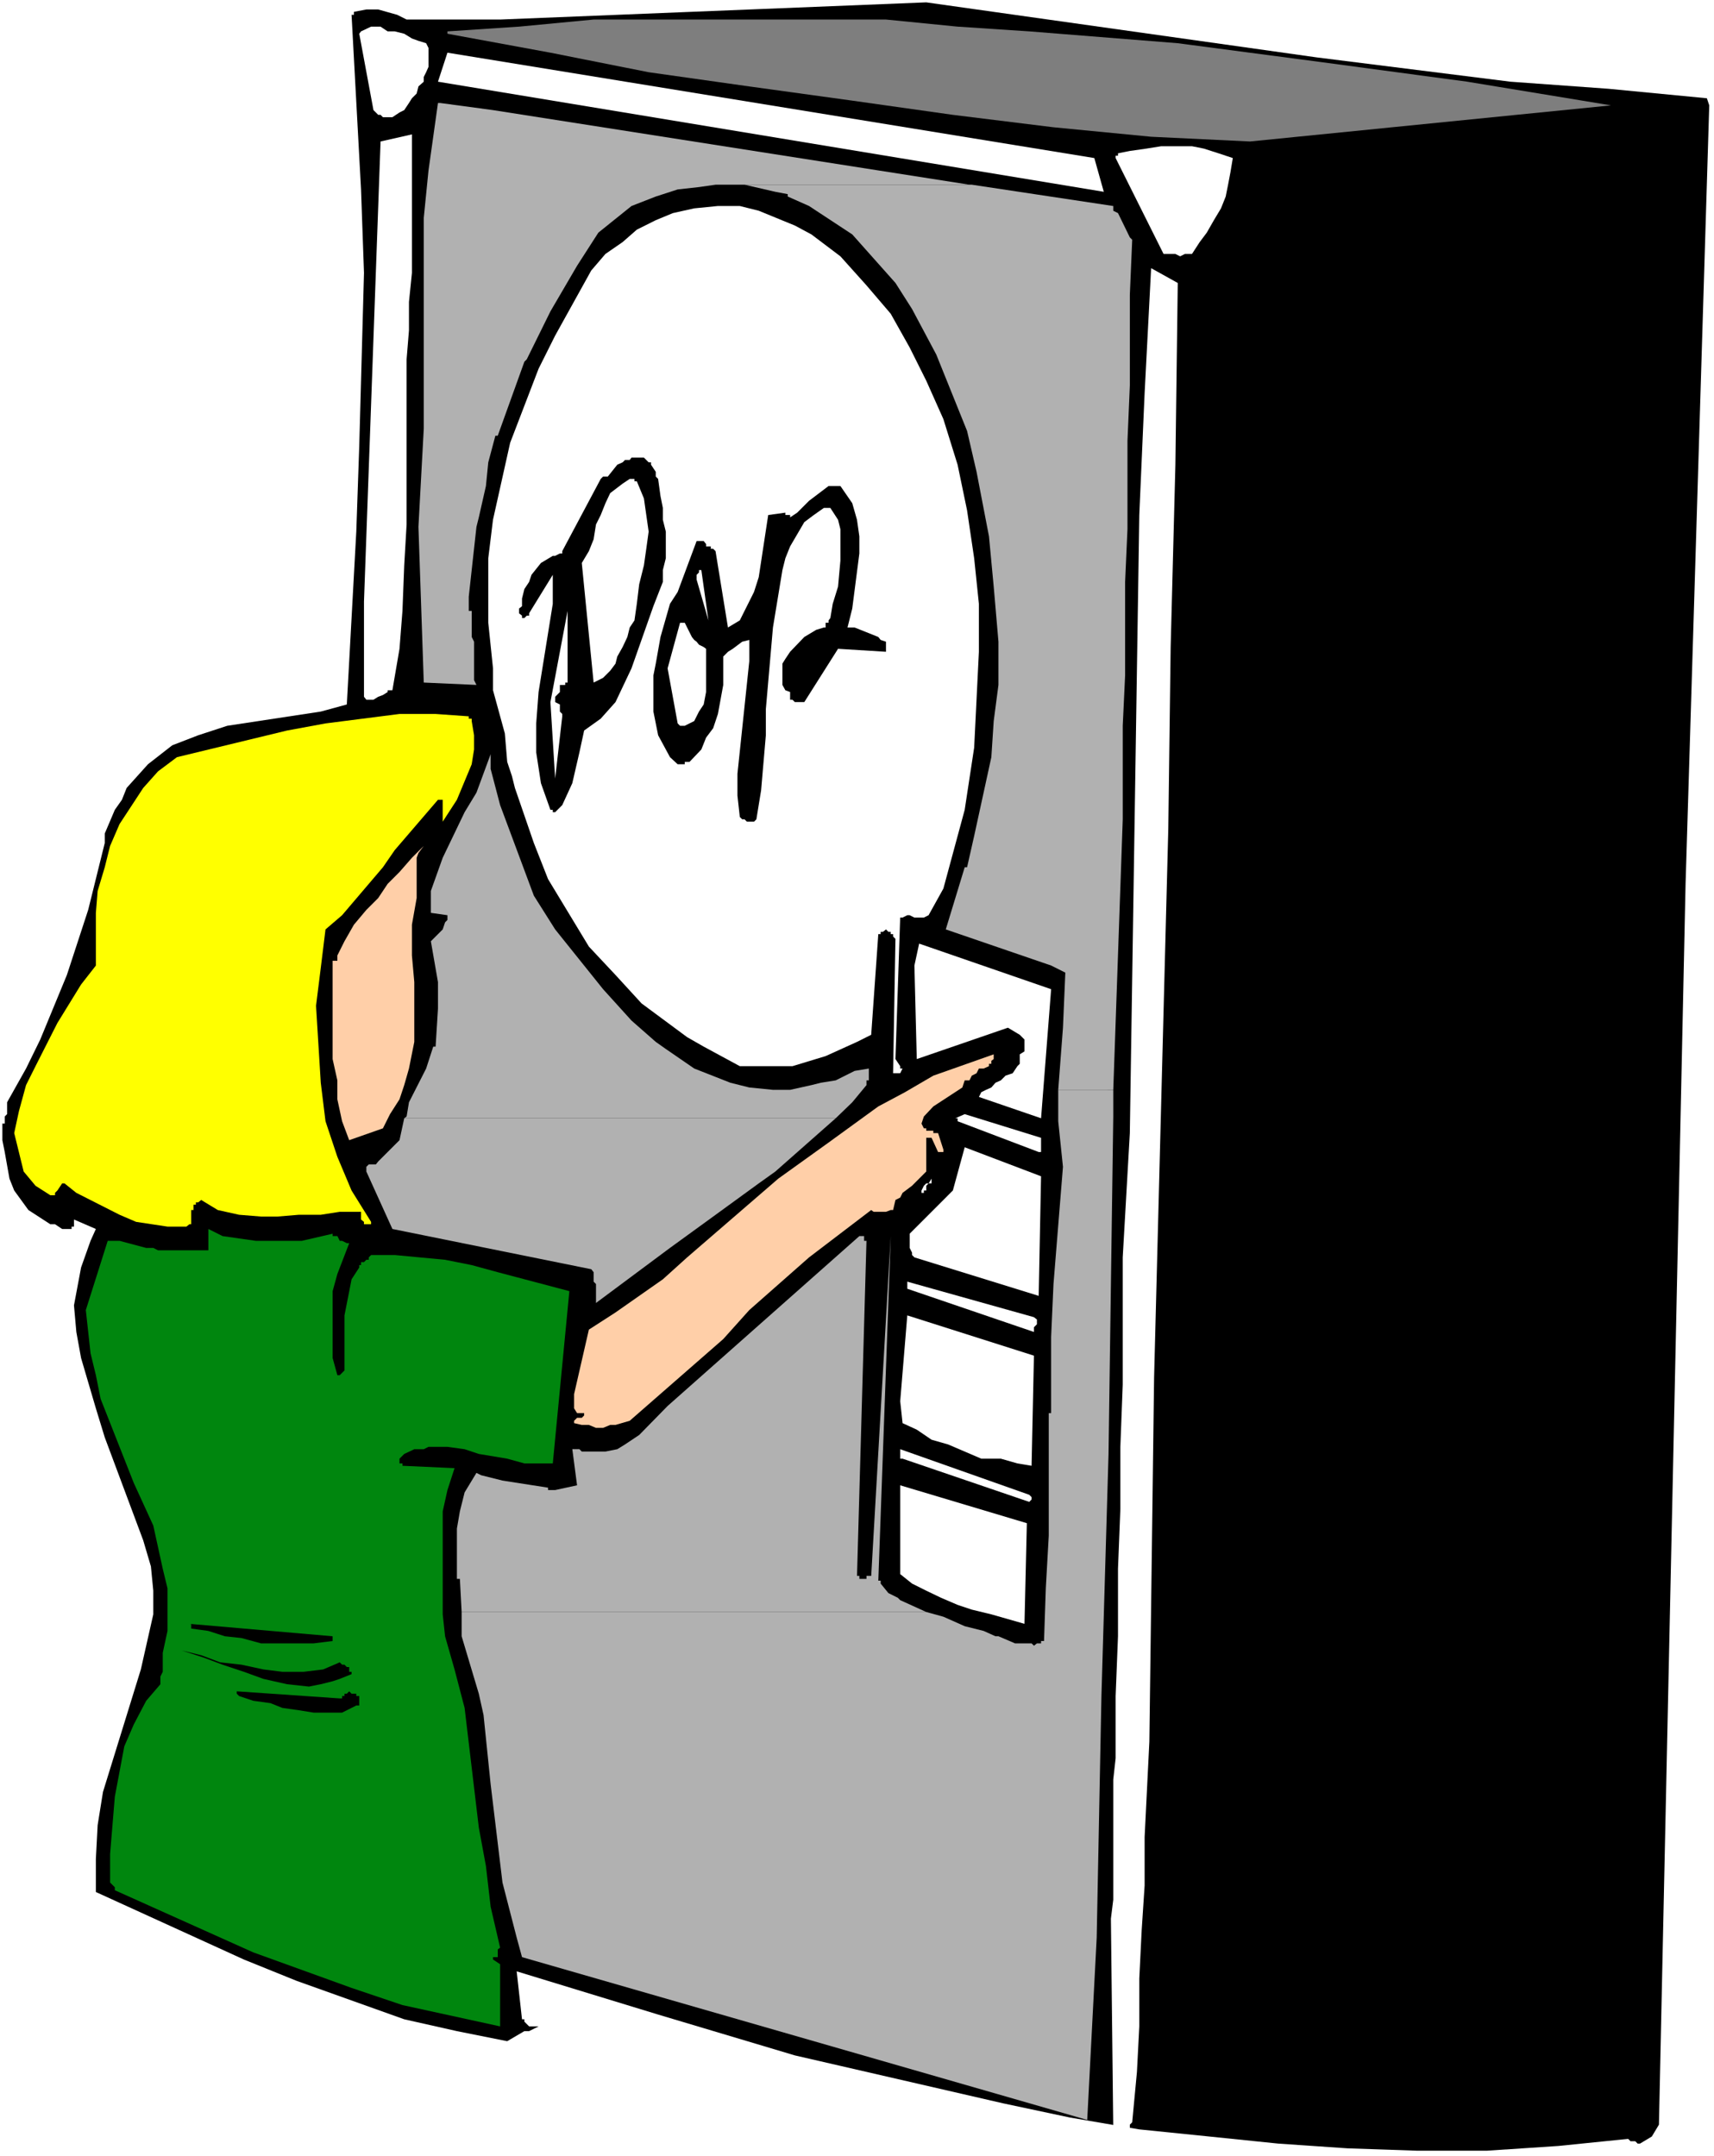 <?xml version="1.0" encoding="UTF-8" standalone="no"?>
<svg
   version="1.0"
   width="123.814mm"
   height="155.711mm"
   id="svg37"
   sodipodi:docname="Soda Machine.wmf"
   xmlns:inkscape="http://www.inkscape.org/namespaces/inkscape"
   xmlns:sodipodi="http://sodipodi.sourceforge.net/DTD/sodipodi-0.dtd"
   xmlns="http://www.w3.org/2000/svg"
   xmlns:svg="http://www.w3.org/2000/svg">
  <rect width="100%" height="100%" fill="#333333" stroke="none"/>
  <sodipodi:namedview
     id="namedview37"
     pagecolor="#ffffff"
     bordercolor="#000000"
     borderopacity="0.25"
     inkscape:showpageshadow="2"
     inkscape:pageopacity="0.0"
     inkscape:pagecheckerboard="0"
     inkscape:deskcolor="#d1d1d1"
     inkscape:document-units="mm" />
  <defs
     id="defs1">
    <pattern
       id="WMFhbasepattern"
       patternUnits="userSpaceOnUse"
       width="6"
       height="6"
       x="0"
       y="0" />
  </defs>
  <path
     style="fill:#ffffff;fill-opacity:1;fill-rule:evenodd;stroke:none"
     d="M 0,588.515 H 467.957 V 0 H 0 Z"
     id="path1" />
  <path
     style="fill:#000000;fill-opacity:1;fill-rule:evenodd;stroke:none"
     d="m 0.646,307.993 v 3.232 l 0.646,3.232 1.293,7.272 1.293,3.232 3.878,5.333 5.979,3.878 h 1.293 l 1.939,1.293 h 2.585 v -0.646 h 0.646 v -1.939 l 5.979,2.585 -1.454,3.232 -2.585,7.272 -1.939,10.342 0.646,7.272 1.293,7.11 4.04,13.735 2.424,7.918 10.503,28.117 2.101,7.11 0.646,6.625 v 6.464 l -3.393,15.028 -10.342,33.449 -1.454,9.049 -0.485,9.211 v 9.049 l 40.397,18.421 14.381,5.817 29.409,10.503 14.381,3.232 13.735,2.747 4.686,-2.747 h 1.293 l 2.585,-1.293 h -1.293 -1.293 l -1.293,-1.293 v -0.646 h -0.646 l -1.454,-13.089 38.619,11.796 37.327,11.15 56.879,13.089 18.259,3.878 18.906,3.232 19.067,1.939 18.906,1.939 18.906,1.293 19.067,0.646 h 18.906 l 19.552,-1.293 19.067,-1.939 0.646,0.646 h 1.293 l 0.646,0.646 h 0.646 l 3.232,-1.939 1.939,-3.232 7.271,-338.695 6.463,-212.492 -0.646,-1.939 -26.824,-2.585 -26.824,-1.939 -52.839,-6.625 L 252.884,0.646 136.541,5.333 h -16.967 -1.939 -3.393 -3.232 l -2.585,-1.293 -5.171,-1.454 h -3.232 l -3.393,0.646 v 0.808 h -0.646 l 2.585,47.669 0.808,22.784 -1.293,47.185 -0.808,23.431 -2.585,47.185 -7.11,1.939 -25.531,3.878 -7.918,2.585 -7.11,2.747 -6.625,5.171 -5.817,6.464 -1.293,3.232 -1.939,2.747 -2.747,6.464 v 2.585 l -4.524,18.26 -5.817,17.775 -7.271,17.613 -3.878,7.918 -5.171,9.211 v 3.232 l -0.646,0.646 v 1.939 H 0.646 Z"
     id="path2" />
  <path
     style="fill:#ffff00;fill-opacity:1;fill-rule:evenodd;stroke:none"
     d="m 3.878,309.285 2.585,10.503 3.232,3.878 4.04,2.585 h 1.293 v -0.646 l 0.646,-0.646 1.293,-1.939 h 0.646 l 3.232,2.585 11.796,5.979 4.524,1.939 8.564,1.293 h 5.171 l 0.808,-0.646 h 0.485 v -3.878 h 0.646 v -1.454 h 0.646 v -0.646 h 0.646 l 0.808,-0.646 4.524,2.747 5.817,1.293 5.979,0.485 h 4.524 l 5.817,-0.485 h 5.979 l 5.171,-0.808 h 5.817 v 2.101 l 0.808,0.646 v 0.646 h 1.939 v -0.646 l -5.332,-8.564 -3.878,-9.211 -3.232,-9.695 -1.293,-10.503 -1.293,-21.007 1.293,-10.342 1.293,-10.503 4.524,-3.878 11.15,-13.089 3.232,-4.686 11.796,-13.735 h 1.293 v 5.979 l 3.878,-5.979 4.04,-9.695 0.646,-4.04 v -3.878 l -0.646,-3.878 v -0.646 h -0.808 v -0.646 l -9.049,-0.646 h -9.857 l -20.198,2.585 -10.503,1.939 -30.055,7.272 -5.171,3.878 -4.04,4.525 -6.463,9.857 -2.585,5.979 -1.454,5.817 -1.939,6.464 -0.485,5.979 v 13.089 1.293 l -4.04,5.171 -6.463,10.503 -5.979,11.796 -2.585,5.171 -1.939,7.11 z"
     id="path3" />
  <path
     style="fill:#00860e;fill-opacity:1;fill-rule:evenodd;stroke:none"
     d="m 23.43,357.601 1.293,11.796 1.454,5.979 1.293,6.464 9.049,22.946 5.332,11.635 2.585,11.796 1.293,5.333 v 11.635 l -1.293,5.979 v 5.171 l -0.646,1.293 v 2.101 l -3.878,4.525 -3.393,6.464 -2.585,5.979 -2.585,13.735 -1.293,15.674 v 7.756 l 1.293,1.293 v 0.808 l 37.811,16.967 26.824,9.695 13.897,4.686 26.662,5.817 v -16.967 l -1.939,-1.293 v -0.646 h 1.293 v -2.101 l 0.646,-0.485 -2.585,-11.15 -1.293,-11.15 -1.939,-10.503 -3.878,-32.641 -2.747,-10.503 -2.585,-9.049 -0.646,-5.979 v -12.443 -5.171 -5.817 -4.686 l 1.293,-5.817 1.939,-5.979 -14.22,-0.646 v -0.646 h -0.808 v -1.293 l 1.293,-1.293 2.747,-1.293 h 2.585 l 1.293,-0.646 h 5.171 l 4.686,0.646 3.878,1.293 7.756,1.293 4.686,1.293 h 3.878 3.878 l 4.524,-47.023 -19.552,-5.171 -7.11,-1.939 -7.271,-1.454 -13.735,-1.293 h -6.463 l -0.646,0.646 v 0.646 h -0.646 l -0.646,0.646 h -0.808 v 0.808 h -0.485 v 0.646 l -2.101,3.232 -1.939,9.857 v 15.028 l -1.293,1.293 h -0.646 l -1.293,-4.686 v -3.878 -9.857 -4.525 l 1.293,-4.686 3.232,-8.403 h -0.646 l -1.293,-0.646 h -0.646 l -0.646,-1.293 h -1.293 v -0.646 l -8.403,1.939 h -12.604 l -9.049,-1.293 -3.878,-1.939 v 5.817 H 43.144 l -1.293,-0.646 h -1.939 l -7.271,-1.939 h -3.232 z"
     id="path4" />
  <path
     style="fill:#000000;fill-opacity:1;fill-rule:evenodd;stroke:none"
     d="m 49.607,450.516 5.979,1.939 5.171,1.939 5.817,1.939 5.332,1.939 6.463,1.454 5.979,0.646 3.232,-0.646 3.232,-0.808 1.939,-0.646 3.232,-1.293 v -0.646 h -0.646 v -0.646 -0.646 h -0.646 l -0.646,-0.646 h -0.646 l -0.646,-0.646 -4.524,1.939 -5.332,0.646 h -5.817 l -5.171,-0.646 -5.979,-1.293 -5.817,-0.646 -5.171,-1.939 z"
     id="path5" />
  <path
     style="fill:#000000;fill-opacity:1;fill-rule:evenodd;stroke:none"
     d="m 52.193,444.537 4.686,0.646 4.524,1.454 4.524,0.485 5.332,1.454 h 4.524 5.171 4.686 l 5.171,-0.646 v -0.808 -0.485 l -39.104,-3.393 h 0.485 z"
     id="path6" />
  <path
     style="fill:#000000;fill-opacity:1;fill-rule:evenodd;stroke:none"
     d="m 64.635,462.312 0.646,0.646 3.878,1.293 4.686,0.646 3.232,1.293 4.524,0.646 4.04,0.646 h 4.524 3.232 l 3.878,-1.939 h 0.808 v -0.646 -0.646 -0.646 -0.646 h -0.808 v -0.646 h -0.646 -0.646 l -0.646,-0.646 -0.646,0.646 H 94.044 v 0.646 h -0.646 v 0.646 h -0.646 l -28.116,-1.939 z"
     id="path7" />
  <path
     style="fill:#ffcfa8;fill-opacity:1;fill-rule:evenodd;stroke:none"
     d="m 90.812,265.494 v 5.817 5.332 6.464 5.979 l 1.293,5.817 v 5.171 l 1.293,5.979 1.939,5.171 9.21,-3.232 1.939,-3.878 2.585,-4.04 1.293,-3.878 1.293,-4.525 1.454,-7.272 v -8.403 -7.918 l -0.646,-7.272 v -8.403 l 1.293,-7.272 v -1.939 -1.939 -1.939 -1.293 -1.939 -1.939 l 0.485,-1.293 1.454,-1.939 -3.232,3.232 -3.393,3.878 -3.232,3.232 -2.585,3.878 -3.232,3.232 -3.393,4.04 -2.585,4.525 -1.939,3.878 v 1.454 h -1.293 v 0.646 0.646 0.646 0.646 z"
     id="path8" />
  <path
     style="fill:#ffffff;fill-opacity:1;fill-rule:evenodd;stroke:none"
     d="m 98.084,9.211 3.878,20.845 0.646,0.646 0.646,0.646 h 0.646 l 0.646,0.646 h 1.293 1.293 l 1.939,-1.293 1.293,-0.646 1.293,-1.939 0.808,-1.293 1.293,-1.293 0.485,-1.939 1.454,-1.293 v -1.293 l 0.646,-1.293 0.646,-1.454 v -1.293 -1.293 -1.293 -1.293 l -0.646,-1.293 -2.101,-0.646 -1.777,-0.646 -2.101,-1.293 -2.585,-0.646 h -1.939 l -1.939,-1.293 h -2.585 l -2.747,1.293 z"
     id="path9" />
  <path
     style="fill:#ffffff;fill-opacity:1;fill-rule:evenodd;stroke:none"
     d="m 99.376,164.177 v 26.016 l 0.646,0.808 h 1.293 0.646 l 1.293,-0.808 1.293,-0.485 1.293,-0.808 v -0.485 h 1.293 l 1.939,-11.311 0.808,-10.342 0.485,-12.443 0.646,-11.15 V 132.02 120.385 109.236 98.086 l 0.646,-7.918 V 82.411 l 0.808,-7.918 v -7.756 -7.918 -7.11 -7.918 -7.11 l -8.564,1.939 z"
     id="path10" />
  <path
     style="fill:#b1b1b1;fill-opacity:1;fill-rule:evenodd;stroke:none"
     d="m 203.277,50.416 8.403,1.939 3.393,0.646 v 0.646 l 5.817,2.585 11.796,7.756 11.796,13.25 4.524,7.11 6.625,12.443 8.403,20.845 2.585,11.15 3.393,17.613 1.293,13.735 1.293,15.028 v 11.796 l -1.293,9.857 -0.646,9.857 -4.686,21.492 -1.939,8.564 h -0.646 l -5.171,16.967 28.763,9.857 3.878,1.939 -0.646,15.028 -1.293,16.967 h 15.028 l 2.585,-73.847 v -25.531 l 0.646,-13.735 v -25.531 l 0.646,-14.382 v -24.077 l 0.646,-15.19 V 80.472 l 0.646,-15.028 -0.646,-0.646 -3.232,-6.625 -1.293,-0.646 v -1.293 l -38.619,-5.817 z"
     id="path11" />
  <path
     style="fill:#b1b1b1;fill-opacity:1;fill-rule:evenodd;stroke:none"
     d="m 133.956,205.867 -3.878,10.503 -3.232,5.332 -5.979,12.443 -3.232,9.049 v 5.979 l 4.524,0.646 v 1.293 l -0.646,0.646 -0.646,1.939 -3.232,3.232 1.939,11.15 v 7.272 l -0.646,10.342 h -0.646 l -1.939,5.979 -4.686,9.211 -0.646,3.878 -0.646,0.485 h 117.797 l 4.524,-4.363 3.878,-4.686 v -1.293 h 0.646 v -3.232 l -3.878,0.646 -5.171,2.585 -4.04,0.646 -2.585,0.646 -5.817,1.293 h -4.686 l -6.463,-0.646 -5.171,-1.293 -9.857,-3.878 -7.756,-5.333 -2.747,-1.939 -6.625,-5.817 -7.756,-8.564 -13.089,-16.321 -5.817,-9.211 -9.21,-24.723 -2.585,-9.857 z"
     id="path12" />
  <path
     style="fill:#b1b1b1;fill-opacity:1;fill-rule:evenodd;stroke:none"
     d="m 234.625,337.402 -52.354,46.377 -7.756,7.918 -3.878,2.585 -2.101,1.293 -3.232,0.646 h -6.463 l -0.646,-0.646 h -1.939 l 1.293,9.857 -5.979,1.293 h -1.939 v -0.646 l -12.442,-1.939 -5.817,-1.454 -1.293,-0.646 -3.232,5.333 -1.293,5.171 -0.808,4.686 v 13.735 h 0.808 l 0.485,9.049 h 126.846 l -7.11,-3.232 -0.646,-0.646 -1.293,-0.646 -1.293,-0.646 -2.101,-2.585 v -0.808 h -0.646 l 3.393,-94.046 -5.332,92.753 h -1.293 v 0.808 h -1.939 v -0.808 h -0.646 l 2.585,-91.461 h -0.646 v -1.293 z"
     id="path13" />
  <path
     style="fill:#b1b1b1;fill-opacity:1;fill-rule:evenodd;stroke:none"
     d="m 119.575,28.117 -2.585,18.421 -1.293,12.927 v 10.503 47.023 l -1.454,26.824 1.454,42.498 14.381,0.646 -0.646,-1.293 v -10.503 l -0.646,-1.293 v -7.11 h -0.808 v -3.878 l 2.101,-19.068 0.646,-2.585 1.939,-8.564 0.646,-6.464 1.939,-7.272 h 0.646 l 7.271,-20.199 0.646,-0.646 6.463,-13.089 7.271,-12.443 5.817,-9.049 9.049,-7.272 6.625,-2.585 5.979,-1.939 5.817,-0.646 4.524,-0.646 h 69.321 L 134.602,30.056 120.221,28.117 Z"
     id="path14" />
  <path
     style="fill:#b1b1b1;fill-opacity:1;fill-rule:evenodd;stroke:none"
     d="m 110.364,305.246 -1.293,5.979 -1.293,1.293 -4.524,4.525 -0.646,0.808 h -1.939 l -0.646,0.646 v 1.293 l 7.11,15.674 54.293,10.988 0.646,0.808 v 2.585 l 0.646,0.646 v 5.171 l 20.198,-15.028 11.796,-8.564 12.442,-9.049 4.524,-3.232 16.482,-14.543 z"
     id="path15" />
  <path
     style="fill:#b1b1b1;fill-opacity:1;fill-rule:evenodd;stroke:none"
     d="m 288.918,297.489 v 8.564 l 1.293,12.443 -2.585,31.995 -0.646,14.382 V 385.718 h -0.646 v 11.796 21.653 l -0.808,14.382 -0.485,14.382 h -0.808 v 0.646 h -1.131 l -0.808,0.646 -0.646,-0.646 h -4.524 l -4.524,-1.939 h -0.808 l -3.232,-1.454 -5.171,-1.293 -5.817,-2.585 -4.686,-1.293 H 126.038 v 6.625 l 4.686,15.674 1.293,5.817 1.939,18.906 3.232,26.824 3.878,15.028 1.454,5.333 154.316,44.438 2.585,-49.77 1.293,-65.929 1.939,-66.091 1.293,-92.107 v -7.272 z"
     id="path16" />
  <path
     style="fill:#ffffff;fill-opacity:1;fill-rule:evenodd;stroke:none"
     d="M 119.575,22.3 301.361,52.356 298.775,43.145 122.16,14.382 Z"
     id="path17" />
  <path
     style="fill:#7e7e7e;fill-opacity:1;fill-rule:evenodd;stroke:none"
     d="m 122.16,9.211 28.116,5.171 26.824,5.333 27.47,3.878 28.116,3.878 27.47,3.878 27.47,3.393 26.662,2.585 26.985,1.293 98.568,-9.857 L 400.575,22.3 360.825,16.967 321.559,11.796 281.001,8.564 261.448,7.272 241.896,5.333 H 221.536 201.984 182.271 162.072 l -20.36,1.939 -19.552,1.293 z"
     id="path18" />
  <path
     style="fill:#ffffff;fill-opacity:1;fill-rule:evenodd;stroke:none"
     d="m 133.31,152.38 v 17.613 l 1.293,12.443 v 5.979 l 3.232,11.796 0.646,7.756 1.293,3.878 0.808,3.232 5.171,15.028 3.878,9.857 11.15,18.421 7.271,7.756 7.11,7.756 12.442,9.211 4.524,2.585 9.857,5.332 h 14.381 l 9.049,-2.747 8.564,-3.878 3.878,-1.939 1.939,-27.47 h 0.646 v -0.646 h 0.646 l 0.808,-0.646 0.646,0.646 h 0.646 v 0.646 h 0.646 v 0.646 l 0.646,0.646 -0.646,36.681 h 1.939 l 0.646,-1.293 h -0.646 v -0.646 l -1.293,-1.939 1.293,-38.62 h 0.646 l 1.293,-0.646 h 0.646 l 1.293,0.646 h 2.585 l 1.293,-0.646 4.04,-7.272 5.817,-21.492 2.585,-16.967 1.293,-26.178 v -13.089 l -1.293,-12.443 -1.939,-13.089 -2.585,-12.443 -3.878,-12.443 -4.686,-10.503 -4.524,-9.049 -5.171,-9.211 -6.625,-7.756 -7.11,-7.918 -7.918,-5.979 -4.524,-2.424 -9.857,-4.04 -5.171,-1.293 h -5.979 l -6.463,0.646 -5.817,1.293 -4.686,1.939 -5.171,2.585 -3.878,3.393 -4.686,3.232 -3.878,4.525 -9.857,17.775 -4.524,9.049 -7.756,20.199 -4.686,21.007 z"
     id="path19" />
  <path
     style="fill:#000000;fill-opacity:1;fill-rule:evenodd;stroke:none"
     d="m 142.52,165.469 -0.808,0.646 v 1.293 l 0.808,0.646 v 0.646 h 0.646 l 0.646,-0.646 h 0.646 v -0.646 l 6.463,-10.503 v 7.918 l -3.878,24.077 -0.646,8.564 v 7.918 l 1.293,8.403 2.585,7.272 h 0.646 v 0.646 h 0.646 l 1.939,-1.939 2.747,-5.979 1.939,-8.403 1.293,-5.979 4.524,-3.232 4.04,-4.525 4.363,-9.211 5.979,-16.967 2.585,-6.625 v -3.232 l 0.808,-3.232 v -7.272 l -0.808,-3.232 v -3.232 l -0.646,-3.232 -0.646,-4.686 -0.646,-0.646 v -1.293 l -1.293,-1.939 v -0.646 h -0.646 l -1.293,-1.293 h -3.393 l -0.485,0.646 h -1.293 l -0.646,0.646 -1.454,0.646 -2.585,3.232 h -1.293 l -0.646,0.646 -10.503,19.714 v 0.646 h -0.646 l -1.293,0.646 h -0.646 l -3.232,1.939 -2.585,3.232 -0.646,1.939 -1.293,1.939 -0.646,2.585 z"
     id="path20" />
  <path
     style="fill:#ffffff;fill-opacity:1;fill-rule:evenodd;stroke:none"
     d="m 150.276,191.647 1.293,20.845 1.939,-16.967 v -0.646 l -0.646,-0.646 v -0.646 -0.646 -0.646 l -1.293,-0.646 v -0.646 -0.808 l 1.293,-1.293 v -0.485 -1.454 h 0.646 0.808 v -0.646 h 0.646 v -1.293 -18.26 z"
     id="path21" />
  <path
     style="fill:#ffcfa8;fill-opacity:1;fill-rule:evenodd;stroke:none"
     d="m 156.74,380.547 v 3.878 l 0.808,1.293 h 1.293 0.646 v 0.646 l -0.646,0.646 h -1.293 l -0.808,0.808 v 0.646 l 2.101,0.485 h 1.939 l 1.939,0.808 h 1.939 l 1.939,-0.808 h 1.454 l 3.878,-1.131 25.531,-22.3 7.11,-7.918 16.32,-14.382 16.967,-12.927 0.646,0.485 h 3.393 l 1.293,-0.485 h 0.646 l 0.646,-2.747 1.293,-0.646 0.646,-1.293 2.585,-1.939 3.878,-3.878 v -9.211 h 1.454 l 1.777,3.878 h 1.454 v -0.646 l -1.454,-4.525 h -1.293 v -0.646 h -1.939 v -0.646 h -0.646 l -0.646,-1.293 0.646,-1.939 2.585,-2.747 7.918,-5.171 0.646,-1.939 h 1.293 l 0.646,-1.293 1.293,-0.646 0.646,-1.293 h 1.293 l 1.454,-0.646 v -0.646 h 0.646 v -0.808 l 0.646,-0.485 v -1.293 l -16.482,5.817 -7.756,4.525 -7.271,3.878 -13.573,9.857 -13.735,9.857 -24.884,21.492 -6.625,5.979 -12.927,9.049 -7.271,4.686 z"
     id="path22" />
  <path
     style="fill:#ffffff;fill-opacity:1;fill-rule:evenodd;stroke:none"
     d="m 158.84,153.673 3.232,32.641 2.585,-1.293 1.939,-1.939 1.454,-1.939 0.485,-1.939 1.454,-2.585 1.293,-2.747 0.646,-2.585 1.293,-1.939 0.646,-4.525 0.646,-5.333 1.293,-5.171 0.646,-4.525 0.646,-4.686 -0.646,-4.525 -0.646,-4.525 -1.939,-4.686 h -0.646 v -0.646 h -0.808 -0.485 l -1.939,1.293 -3.393,2.585 -1.293,2.747 -1.293,3.232 -1.293,2.585 -0.646,4.04 -1.293,3.232 z"
     id="path23" />
  <path
     style="fill:#000000;fill-opacity:1;fill-rule:evenodd;stroke:none"
     d="m 178.393,184.375 v 9.857 l 1.293,6.464 3.232,5.979 2.101,1.939 h 1.939 v -0.646 h 1.293 l 3.232,-3.393 1.293,-3.232 1.939,-2.585 1.293,-3.878 1.454,-7.918 v -3.878 -3.878 l 1.293,-1.293 1.293,-0.808 2.585,-1.939 1.939,-0.485 v 5.817 l -3.232,30.702 v 5.979 l 0.646,5.817 0.646,0.646 h 0.646 l 0.646,0.646 h 1.939 l 0.646,-0.646 1.293,-7.918 1.293,-15.028 v -7.11 l 1.939,-22.3 2.585,-15.674 0.808,-3.232 1.293,-3.232 3.878,-6.625 2.585,-1.939 2.747,-1.939 h 1.777 l 2.101,3.232 0.646,2.585 v 8.564 l -0.646,7.11 -1.454,4.686 -0.646,3.878 -0.485,0.646 v 0.646 h -0.808 v 1.293 h -0.485 l -2.101,0.646 -3.232,1.939 -3.878,4.04 -1.293,1.939 -0.808,1.293 v 5.817 l 0.808,1.454 1.293,0.485 v 1.293 0.808 h 0.646 l 0.646,0.646 h 2.585 l 9.21,-14.543 13.089,0.808 v -2.747 l -1.454,-0.485 -0.646,-0.808 -6.463,-2.585 h -1.939 l 1.293,-5.171 1.939,-15.028 v -4.686 l -0.646,-4.525 -1.293,-4.525 -3.232,-4.686 h -3.232 l -5.332,4.04 -3.232,3.232 -1.939,1.293 v -0.646 h -1.293 v -0.646 l -4.686,0.646 -2.585,16.967 -1.293,4.04 -3.878,7.756 -3.232,1.939 -3.393,-20.845 -0.646,-0.646 h -0.646 v -0.646 h -1.293 v -0.646 l -0.646,-0.808 h -1.939 l -5.171,13.897 -2.101,3.232 -2.585,9.049 -1.293,7.272 z"
     id="path24" />
  <path
     style="fill:#ffffff;fill-opacity:1;fill-rule:evenodd;stroke:none"
     d="m 182.271,182.436 2.747,15.028 0.646,0.646 h 0.646 0.646 l 2.585,-1.293 1.293,-2.585 1.293,-1.939 0.646,-3.393 v -1.939 -3.232 -3.232 -3.393 l -0.646,-0.485 -1.293,-0.646 -0.646,-0.808 -0.646,-0.485 -0.646,-0.808 -0.646,-1.293 -0.646,-1.293 -0.646,-1.293 h -0.646 -0.646 z"
     id="path25" />
  <path
     style="fill:#ffffff;fill-opacity:1;fill-rule:evenodd;stroke:none"
     d="m 190.188,158.198 3.232,11.15 -1.939,-13.735 h -0.646 v 0.646 l -0.646,0.646 v 0.646 z"
     id="path26" />
  <path
     style="fill:#ffffff;fill-opacity:1;fill-rule:evenodd;stroke:none"
     d="m 245.774,382.486 0.646,5.979 3.878,1.778 4.04,2.747 4.524,1.293 4.524,1.939 4.524,1.939 h 5.332 l 4.524,1.293 3.878,0.646 0.646,-30.056 -34.58,-10.988 z"
     id="path27" />
  <path
     style="fill:#ffffff;fill-opacity:1;fill-rule:evenodd;stroke:none"
     d="m 245.774,396.868 v 0.646 0.646 h 0.646 l 34.58,11.796 0.646,-0.646 v -0.646 l -0.646,-0.646 -35.226,-12.443 v 0.646 z"
     id="path28" />
  <path
     style="fill:#ffffff;fill-opacity:1;fill-rule:evenodd;stroke:none"
     d="m 245.774,405.432 v 24.239 l 3.232,2.585 3.878,1.939 4.04,1.939 4.524,1.939 3.878,1.293 5.332,1.293 4.524,1.293 4.524,1.293 0.646,-27.47 z"
     id="path29" />
  <path
     style="fill:#ffffff;fill-opacity:1;fill-rule:evenodd;stroke:none"
     d="m 247.714,350.491 v 0.646 0.646 l 34.58,11.796 v -0.646 -0.646 l 0.808,-0.808 v -0.485 -0.808 l -0.808,-0.646 -34.58,-9.695 z"
     id="path30" />
  <path
     style="fill:#ffffff;fill-opacity:1;fill-rule:evenodd;stroke:none"
     d="m 248.36,336.756 v 0.646 1.293 1.293 0.646 l 0.646,1.293 v 0.646 l 0.646,0.646 33.933,10.503 0.646,-32.641 -20.845,-7.918 -3.232,11.796 z"
     id="path31" />
  <path
     style="fill:#ffffff;fill-opacity:1;fill-rule:evenodd;stroke:none"
     d="m 249.653,263.555 0.646,25.531 24.884,-8.564 3.232,1.939 1.293,1.293 v 0.646 1.293 1.293 l -1.293,0.808 v 1.293 1.293 l -0.646,0.646 -1.293,1.939 -1.939,0.646 -1.293,1.293 -1.454,0.646 -1.131,1.293 -1.454,0.646 -1.293,0.646 -0.646,1.293 16.967,5.817 2.747,-35.227 -36.034,-12.443 z"
     id="path32" />
  <path
     style="fill:#ffffff;fill-opacity:1;fill-rule:evenodd;stroke:none"
     d="m 251.592,325.606 h 0.646 v -0.646 h 0.646 v -1.293 l 0.646,-0.646 h 0.808 v -1.293 l -0.808,1.293 h -0.646 l -0.646,0.646 -0.646,1.293 z"
     id="path33" />
  <path
     style="fill:#ffffff;fill-opacity:1;fill-rule:evenodd;stroke:none"
     d="m 261.448,306.054 22.137,8.403 h 0.646 v -0.646 -0.646 -0.646 -0.646 -0.646 -0.646 l -20.845,-6.464 -2.585,1.131 h 0.646 z"
     id="path34" />
  <path
     style="fill:#ffffff;fill-opacity:1;fill-rule:evenodd;stroke:none"
     d="m 303.3,523.717 0.646,57.526 h 0.646 v 0.646 h 1.939 l 0.646,-0.646 h 1.293 v -1.293 l 0.646,-0.646 1.293,-13.735 0.646,-12.443 v -13.089 l 0.646,-13.089 0.808,-12.281 v -13.25 l 1.293,-26.016 1.293,-99.379 2.585,-100.025 1.293,-49.77 0.646,-49.608 1.293,-49.77 0.646,-49.608 -7.271,-4.04 -1.777,34.096 -1.454,33.288 -2.585,168.701 -1.939,33.934 v 34.742 l -0.646,16.967 v 16.967 l -0.646,16.321 v 18.421 l -0.646,16.321 v 16.967 l -0.646,5.817 v 32.803 z"
     id="path35" />
  <path
     style="fill:#ffffff;fill-opacity:1;fill-rule:evenodd;stroke:none"
     d="m 304.592,43.145 12.442,24.885 0.646,1.293 h 0.646 1.293 1.293 l 1.293,0.646 1.293,-0.646 h 0.646 1.293 l 2.101,-3.232 1.939,-2.585 1.939,-3.393 1.939,-3.232 1.293,-3.232 0.646,-3.232 0.646,-3.393 0.646,-3.878 -3.878,-1.293 -4.04,-1.293 -3.232,-0.646 h -4.524 -3.878 l -4.04,0.646 -4.524,0.646 -3.232,0.646 v 0.646 h -0.646 z"
     id="path36" />
  <path
     style="fill:#000000;fill-opacity:1;fill-rule:evenodd;stroke:none"
     d="m 315.742,519.839 v 60.112 h 95.337 37.973 l 1.293,-54.295 1.939,-54.295 0.646,-54.133 1.454,-54.295 1.131,-54.941 1.454,-53.648 1.293,-54.133 0.485,-55.103 0.808,-14.382 0.646,-14.22 0.646,-13.897 V 88.229 73.847 59.466 45.73 31.349 l -117.636,11.796 -1.293,5.333 -1.454,3.878 -1.939,4.525 -1.939,3.878 -2.585,4.686 -2.585,3.878 -3.232,3.232 -2.747,4.686 -2.585,133.959 z"
     id="path37" />
</svg>
